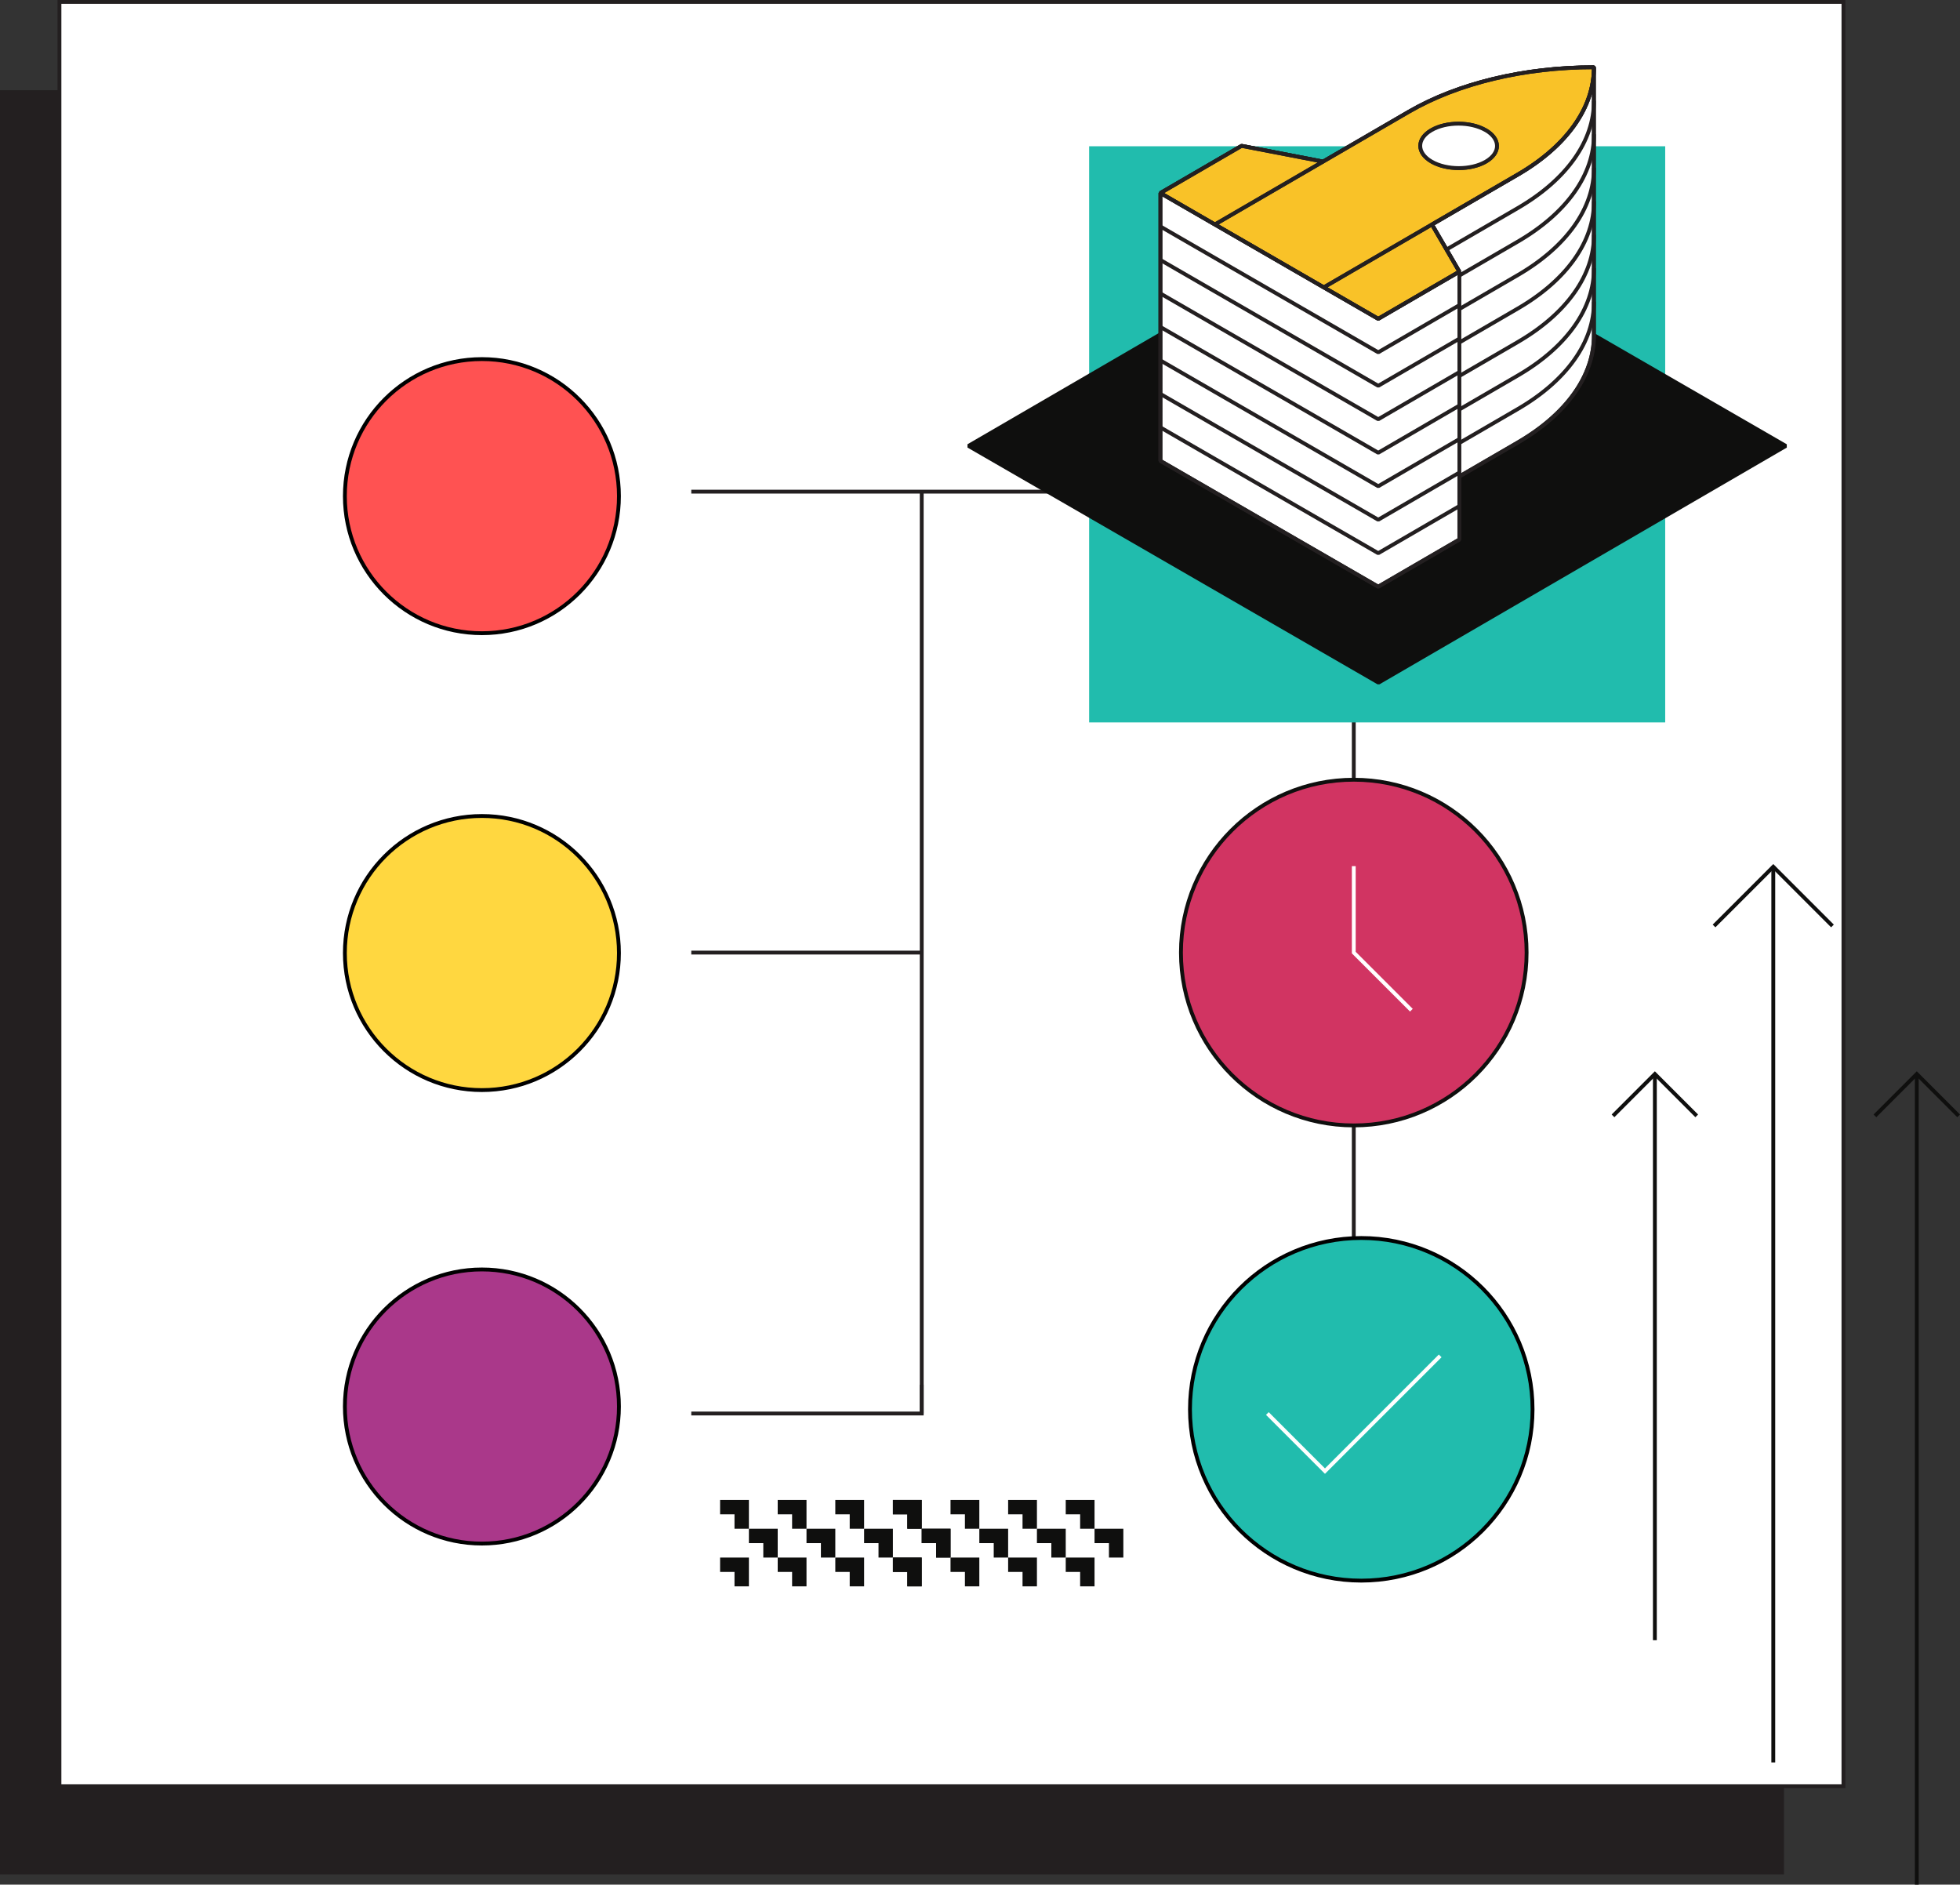 <?xml version="1.0" encoding="UTF-8"?>
<svg id="Layer_2" data-name="Layer 2" xmlns="http://www.w3.org/2000/svg" viewBox="0 0 510.35 490.66">
  <rect x="0" y="0" width="510.35" height="490.66" fill="#333333" stroke="none"/>
  <defs>
    <style>
      .cls-1 {
        fill: #aa388a;
      }

      .cls-1, .cls-2, .cls-3, .cls-4, .cls-5, .cls-6, .cls-7, .cls-8 {
        stroke-miterlimit: 10;
      }

      .cls-1, .cls-5, .cls-7, .cls-8 {
        stroke: #000;
      }

      .cls-9, .cls-8 {
        fill: #21bcad;
      }

      .cls-10 {
        fill: #231f20;
      }

      .cls-2 {
        stroke: #fff;
      }

      .cls-2, .cls-3, .cls-11, .cls-4 {
        fill: none;
      }

      .cls-3, .cls-11, .cls-6, .cls-12, .cls-13 {
        stroke: #231f20;
      }

      .cls-11, .cls-12, .cls-14, .cls-13 {
        stroke-miterlimit: 1;
      }

      .cls-4, .cls-14, .cls-15 {
        stroke: #0f0f0e;
      }

      .cls-5 {
        fill: #ff5252;
      }

      .cls-6, .cls-12 {
        fill: #fff;
      }

      .cls-14, .cls-16 {
        fill: #0f0f0e;
      }

      .cls-15 {
        fill: #d13462;
      }

      .cls-13 {
        fill: #f9c228;
      }

      .cls-7 {
        fill: #ffd740;
      }
    </style>
  </defs>
  <g id="Layer_2-2" data-name="Layer 2">
    <g>
      <g>
        <rect class="cls-10" y="23.48" width="464.52" height="464.52"/>
        <rect class="cls-6" x="15.48" y=".5" width="464.52" height="464.52"/>
      </g>
      <line class="cls-3" x1="180" y1="128" x2="307.5" y2="128"/>
      <line class="cls-3" x1="240" y1="128" x2="240" y2="368"/>
      <line class="cls-3" x1="352.5" y1="135.5" x2="352.5" y2="375.5"/>
      <line class="cls-3" x1="180" y1="248" x2="240" y2="248"/>
      <polyline class="cls-3" points="240 360.5 240 368 180 368"/>
      <g>
        <g>
          <path class="cls-16" d="M187.5,390.5v3.75h3.75v3.75h3.75v-7.5h-7.5Z"/>
          <path class="cls-16" d="M202.5,390.5v3.75h3.75v3.75h3.75v-7.5h-7.5Z"/>
          <path class="cls-16" d="M217.5,390.5v3.75h3.75v3.75h3.75v-7.5h-7.5Z"/>
          <path class="cls-16" d="M232.5,390.5v3.75h3.75v3.75h3.75v-7.5h-7.5Z"/>
          <path class="cls-16" d="M240,398v3.75h3.75v3.75h3.75v-7.5h-7.5Z"/>
          <path class="cls-16" d="M195,398v3.75h3.75v3.75h3.75v-7.5h-7.5Z"/>
          <path class="cls-16" d="M210,398v3.75h3.75v3.75h3.75v-7.5h-7.5Z"/>
          <path class="cls-16" d="M225,398v3.75h3.75v3.75h3.75v-7.5h-7.5Z"/>
          <path class="cls-16" d="M187.5,405.5v3.75h3.75v3.75h3.75v-7.5h-7.5Z"/>
          <path class="cls-16" d="M202.5,405.5v3.75h3.75v3.75h3.75v-7.5h-7.5Z"/>
          <path class="cls-16" d="M217.5,405.5v3.75h3.75v3.75h3.75v-7.5h-7.5Z"/>
          <path class="cls-16" d="M232.5,405.5v3.75h3.75v3.75h3.75v-7.5h-7.5Z"/>
        </g>
        <g>
          <path class="cls-16" d="M232.5,390.5v3.75h3.75v3.75h3.75v-7.5h-7.5Z"/>
          <path class="cls-16" d="M247.5,390.5v3.75h3.75v3.75h3.75v-7.5h-7.5Z"/>
          <path class="cls-16" d="M262.5,390.5v3.75h3.75v3.75h3.75v-7.5h-7.5Z"/>
          <path class="cls-16" d="M277.5,390.5v3.75h3.75v3.75h3.75v-7.5h-7.5Z"/>
          <path class="cls-16" d="M285,398v3.75h3.75v3.75h3.75v-7.5h-7.5Z"/>
          <path class="cls-16" d="M240,398v3.75h3.75v3.75h3.75v-7.5h-7.5Z"/>
          <path class="cls-16" d="M255,398v3.75h3.75v3.75h3.75v-7.5h-7.5Z"/>
          <path class="cls-16" d="M270,398v3.75h3.75v3.75h3.75v-7.5h-7.5Z"/>
          <path class="cls-16" d="M232.5,405.5v3.75h3.75v3.75h3.75v-7.5h-7.5Z"/>
          <path class="cls-16" d="M247.5,405.5v3.75h3.75v3.75h3.75v-7.5h-7.5Z"/>
          <path class="cls-16" d="M262.5,405.5v3.75h3.75v3.75h3.75v-7.5h-7.5Z"/>
          <path class="cls-16" d="M277.5,405.5v3.75h3.75v3.75h3.75v-7.5h-7.5Z"/>
        </g>
      </g>
      <g>
        <rect class="cls-9" x="283.59" y="38.08" width="150" height="150"/>
        <g>
          <polygon class="cls-14" points="252.17 116.09 358.24 54.45 465 116.1 358.94 177.73 252.17 116.09"/>
          <g>
            <path class="cls-12" d="M366.84,29.09l-22.34,12.98-21.22-4.1-21.13,12.28v69.74l14.18,8.19,28.35,16.37,14.18,8.19,21.13-12.28v-16.43l15.2-8.83c12.75-7.41,19.89-17.47,19.83-27.95V17.51c-18.09,0-35.43,4.17-48.18,11.58Z"/>
            <path class="cls-13" d="M366.84,29.09l-22.34,12.98-21.22-4.1-21.13,12.28,14.18,8.19,28.35,16.37,14.18,8.19,21.13-12.28-7.14-12.28,22.34-12.98c12.75-7.41,19.89-17.47,19.83-27.95-18.09,0-35.43,4.17-48.18,11.58Z"/>
            <path class="cls-11" d="M380,115.32l15.2-8.83c12.75-7.41,19.89-17.47,19.83-27.95"/>
            <polyline class="cls-11" points="302.15 111.28 316.33 119.47 344.69 135.84 358.87 144.02 380 131.75"/>
            <path class="cls-11" d="M380,106.6l15.2-8.83c12.75-7.41,19.89-17.47,19.83-27.95"/>
            <polyline class="cls-11" points="302.15 102.56 316.33 110.75 344.69 127.12 358.87 135.31 380 123.03"/>
            <path class="cls-11" d="M380,97.88l15.2-8.83c12.75-7.41,19.89-17.47,19.83-27.95"/>
            <polyline class="cls-11" points="302.15 93.84 316.33 102.03 344.69 118.4 358.87 126.59 380 114.31"/>
            <path class="cls-11" d="M380,89.16l15.2-8.83c12.75-7.41,19.89-17.47,19.83-27.95"/>
            <polyline class="cls-11" points="302.15 85.13 316.33 93.31 344.69 109.68 358.87 117.87 380 105.59"/>
            <path class="cls-11" d="M380,80.45l15.2-8.83c12.75-7.41,19.89-17.47,19.83-27.95"/>
            <polyline class="cls-11" points="302.15 76.41 316.33 84.6 344.69 100.97 358.87 109.15 380 96.87"/>
            <path class="cls-11" d="M380,71.73l15.2-8.83c12.75-7.41,19.89-17.47,19.83-27.95"/>
            <polyline class="cls-11" points="302.15 67.69 316.33 75.88 344.69 92.25 358.87 100.44 380 88.16"/>
            <path class="cls-11" d="M376.64,64.96l18.55-10.78c12.75-7.41,19.89-17.47,19.83-27.95"/>
            <polyline class="cls-11" points="302.15 58.97 316.33 67.16 344.69 83.53 358.87 91.72 380 79.44"/>
            <path class="cls-11" d="M372.76,42.07c-3.91-2.26-3.93-5.92-.05-8.18,3.89-2.26,10.21-2.26,14.13,0,3.92,2.26,3.94,5.93.05,8.19s-10.21,2.26-14.13,0M415.02,17.51c-18.09,0-35.43,4.17-48.18,11.58l-22.34,12.98-28.17,16.37,28.35,16.37,50.51-29.35c12.75-7.41,19.89-17.47,19.83-27.95Z"/>
            <polyline class="cls-11" points="344.5 42.07 323.28 37.98 302.15 50.26 316.33 58.44 344.5 42.07"/>
            <polyline class="cls-11" points="372.86 58.44 344.69 74.81 358.87 83 380 70.72 372.86 58.44"/>
            <path class="cls-12" d="M386.84,33.89c-3.91-2.26-10.24-2.26-14.13,0-3.89,2.26-3.87,5.92.05,8.18,3.92,2.26,10.25,2.26,14.13,0s3.87-5.92-.05-8.19"/>
            <path class="cls-11" d="M380,70.72v69.74l-21.13,12.28-14.18-8.19-28.35-16.37-14.18-8.19V50.26l14.18,8.19,28.35,16.37,14.18,8.19,21.13-12.28-7.14-12.28,22.34-12.98c12.75-7.41,19.89-17.47,19.83-27.95v69.74c.06,10.48-7.07,20.54-19.83,27.95l-15.2,8.83"/>
          </g>
        </g>
      </g>
      <g>
        <line class="cls-4" x1="430.9" y1="427.02" x2="430.9" y2="279.61"/>
        <line class="cls-4" x1="461.73" y1="458.84" x2="461.73" y2="225.5"/>
        <polyline class="cls-4" points="420 290.51 430.9 279.61 441.8 290.51"/>
        <g>
          <line class="cls-4" x1="499.1" y1="490.66" x2="499.1" y2="279.61"/>
          <polyline class="cls-4" points="488.2 290.51 499.1 279.61 510 290.51"/>
        </g>
        <polyline class="cls-4" points="446.31 241.07 461.73 225.66 477.14 241.07"/>
      </g>
      <g>
        <circle class="cls-5" cx="125.48" cy="129.17" r="35.68"/>
        <circle class="cls-7" cx="125.48" cy="248.12" r="35.68"/>
        <circle class="cls-1" cx="125.48" cy="366.18" r="35.68"/>
        <circle class="cls-8" cx="354.45" cy="366.91" r="44.6"/>
      </g>
      <polyline class="cls-2" points="330 368 345 383 375 353"/>
      <g>
        <circle class="cls-15" cx="352.5" cy="248" r="45"/>
        <polyline class="cls-2" points="352.5 225.5 352.5 248 367.5 263"/>
      </g>
    </g>
  </g>
</svg>